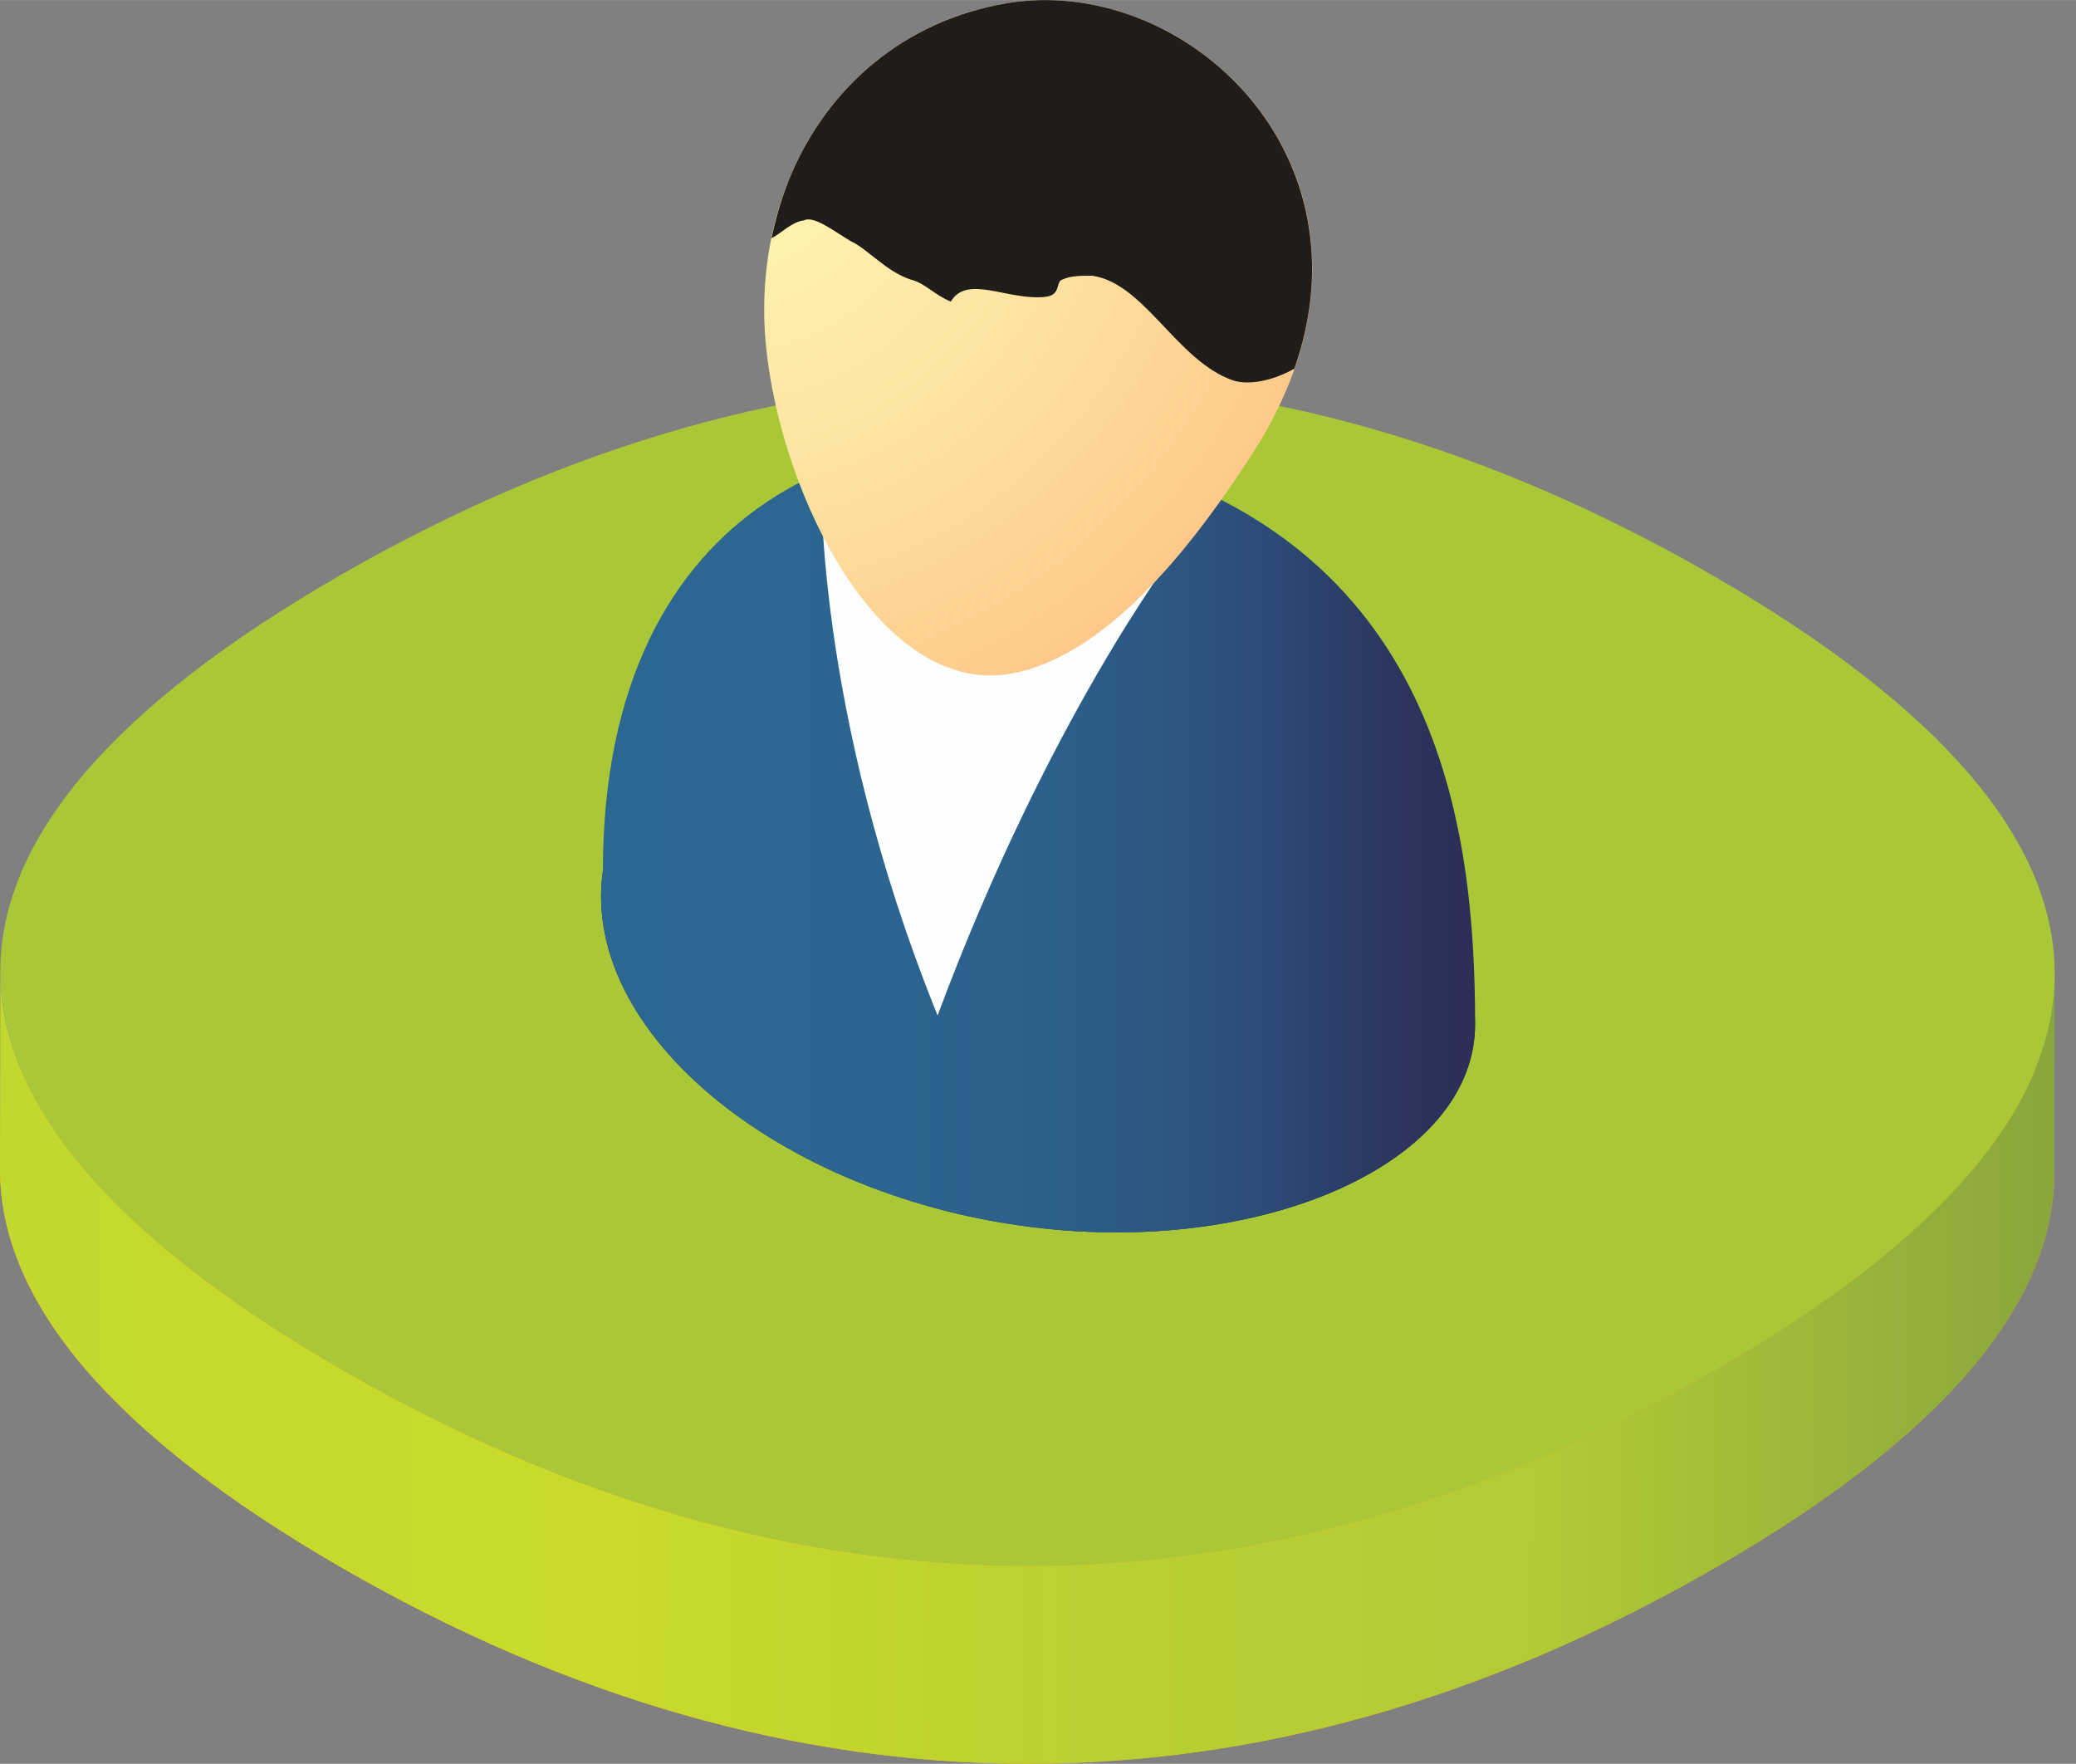 <svg xmlns="http://www.w3.org/2000/svg" xmlns:xlink="http://www.w3.org/1999/xlink" width="864" height="734" viewBox="0 0 864 733.938"><rect x="0" y="0" width="864" height="733.938" fill="#808080" stroke="none"/><path d="M713.78 322.462C525.3 213.234 330.596 212.93 141.77 321.546 47.37 375.842.104 431.118 0 486.44c-.072 55.334 47.012 110.733 141.25 165.34 188.477 109.233 383.172 109.552 572.012.915 94.4-54.295 141.672-109.57 141.73-164.886.105-55.34-46.978-110.738-141.2-165.346z" fill="#F99B1C"/><linearGradient id="A" gradientUnits="userSpaceOnUse" x1="-.131" y1="568.645" x2="854.879" y2="570.013"><stop offset="0" stop-color="#C1D82F"/><stop offset=".095" stop-color="#C6D92C"/><stop offset=".301" stop-color="#C9DA2B"/><stop offset=".301" stop-color="#C9DA2B"/><stop offset=".554" stop-color="#B9CF33"/><stop offset=".744" stop-color="#B3CB35"/><stop offset="1" stop-color="#89A63D"/></linearGradient><path d="M713.385 570.316c-188.858 108.604-383.516 108.293-572.03-.93C47.116 514.768.032 459.37.137 404.035L0 486.44c-.072 55.334 47.012 110.733 141.25 165.34 188.477 109.233 383.172 109.552 572.012.915 94.4-54.295 141.672-109.57 141.73-164.886l.15-82.403c-.078 55.34-47.335 110.604-141.756 164.91z" fill="url(#A)"/><path d="M713.918 240.058c-188.47-109.22-383.186-109.513-572.006-.896C47.473 293.464.24 348.707.137 404.035.033 459.37 47.116 514.767 141.354 569.388c188.515 109.222 383.172 109.533 572.03.93 94.42-54.308 141.68-109.57 141.757-164.91.103-55.316-46.986-110.728-141.224-165.348z" fill="#AAC738"/><defs><path id="B" d="M722.776 240.058c-188.47-109.22-383.186-109.513-572.006-.896C56.33 293.464 9.1 348.707 8.995 404.035c-.104 55.334 46.98 110.732 141.217 165.353 188.515 109.222 383.172 109.533 572.03.93C816.664 516.01 863.922 460.745 864 405.405c.104-55.315-46.985-110.727-141.224-165.347z"/></defs><clipPath id="C"><use xlink:href="#B"/></clipPath><g clip-path="url(#C)"><path d="M996.61 375.226c2.467-3.596 4.805-7.173 6.895-10.58 3.87-6.277 6.57-12.412 8.523-18.417.07-.026.104-.045.104-.045.143-.364.208-.708.312-1.058.455-1.435.812-2.85 1.156-4.285a67.74 67.74 0 0 0 1.045-4.843c.207-1.382.448-2.752.583-4.116.21-1.765.254-3.492.28-5.238.032-1.077.137-2.18.104-3.24-.072-2.415-.28-4.765-.656-7.05 0-.104-.078-.208-.078-.35-.623-3.83-1.622-7.485-2.954-10.958-.207-.558-.46-1.058-.694-1.6-1.175-2.92-2.61-5.687-4.25-8.335-.377-.637-.76-1.26-1.175-1.883-3.974-5.913-8.953-10.997-14.626-15.1l-2.078-1.428a62.95 62.95 0 0 0-7.445-4.219c-.597-.292-1.15-.623-1.747-.87a59.07 59.07 0 0 0-9.535-3.265c-.727-.17-1.46-.247-2.188-.416-2.617-.54-5.26-.87-7.94-1.02-.936-.06-1.837-.123-2.785-.123-3.337-.026-6.673.143-9.977.792-3.617.727-7.005 1.786-10.3 3.012-.863.33-1.708.688-2.54 1.026-2.85 1.22-5.602 2.6-8.146 4.167-.344.22-.688.377-1.045.584-2.784 1.792-5.316 3.843-7.718 6.037a80.83 80.83 0 0 0-2.025 1.922c-1.877 1.915-3.682 3.908-5.323 6.05-.416.545-.896 1.04-1.292 1.603-1.87 2.6-3.512 5.362-5.005 8.23-.448.85-.838 1.746-1.253 2.642-.487 1.02-1.006 2.012-1.454 3.077-.558 1.435-1.02 2.928-1.493 4.427-.254.708-.533 1.39-.74 2.117-.694 2.396-1.292 4.843-1.733 7.362.06-.04.104-.085.162-.104-.974 5.09-1.596 10.334-1.493 15.775.21 11.295 3.27 24.927 8.42 37.7-24.22 13.158-42.2 39.988-41.338 85.52-3.485 28.005 23.278 55.38 61.625 68.688 12.78 4.408 26.836 7.277 41.493 8.044 2.948.17 5.882.228 8.757.208 40.554-.246 74.965-17.41 78.964-41.676.286-1.754.416-3.506.4-5.317-.703-36.732-7.35-88.826-57.778-113.448zm-322.28 99.16c-13.12 10.016-33.302 16.424-55.92 17.488a147.73 147.73 0 0 1-17.338-.215c-25.643-1.87-49.31-10.03-67.396-21.767-23.246-15.047-37.24-35.996-34.243-56.917 0-45.546 18.47-72.05 42.936-84.73-4.907-12.847-7.69-26.55-7.69-37.826 0-5.46.738-10.686 1.784-15.77 0 0-.1.078-.182.104a81.04 81.04 0 0 1 1.889-7.316c.24-.728.52-1.415.76-2.123.52-1.48 1.006-2.974 1.598-4.382.447-1.052 1.012-2.02 1.53-3.058.416-.883.83-1.766 1.285-2.623 1.54-2.83 3.246-5.57 5.155-8.128.42-.558.907-1.04 1.324-1.577 1.7-2.1 3.51-4.07 5.452-5.946.668-.63 1.33-1.28 2.058-1.87 2.435-2.16 5.057-4.18 7.842-5.9.344-.208.728-.357 1.04-.552 2.6-1.552 5.362-2.882 8.212-4.024.87-.35 1.7-.67 2.577-.98 3.304-1.162 6.712-2.18 10.373-2.804 3.305-.584 6.64-.7 9.98-.623.947.026 1.85.09 2.784.17a53.1 53.1 0 0 1 7.9 1.207c.728.143 1.468.247 2.194.435a60.18 60.18 0 0 1 9.464 3.428c.598.292 1.143.636 1.747.934 2.538 1.266 5.012 2.727 7.342 4.37a38.08 38.08 0 0 1 2.077 1.454c5.57 4.22 10.445 9.374 14.347 15.385.383.624.727 1.247 1.1 1.908 1.596 2.643 2.96 5.447 4.103 8.387.207.545.46 1.052.668 1.604 1.247 3.512 2.194 7.18 2.714 11.004.026.13.104.233.104.376.312 2.285.486 4.636.526 7.05 0 1.06-.1 2.168-.143 3.252-.072 1.733-.176 3.46-.416 5.226-.175 1.35-.415 2.7-.668 4.077-.312 1.597-.695 3.22-1.144 4.862-.35 1.41-.727 2.798-1.227 4.24-.104.357-.162.7-.267 1.04l-.148.065c-2.078 5.946-4.9 12.035-8.874 18.273-2.182 3.344-4.597 6.862-7.09 10.413 49.934 25.57 55.607 77.815 55.607 114.525 0 7.23-2.644 13.853-7.317 19.7-2.284 2.916-5.147 5.662-8.42 8.155zm40.754-215.404c1.006 2.078 2.148 4.09 3.44 6.108 2.616 4.057 5.778 7.965 9.44 11.704 18.507 18.852 49.556 33.03 84.312 35.548 5.883.416 11.698.487 17.372.208 14.126-.663 27.316-3.408 38.417-7.83 4.414-1.753 8.53-3.79 12.21-6.057 1.883-1.143 3.615-2.33 5.258-3.577 3.266-2.512 6.122-5.238 8.46-8.166a41.72 41.72 0 0 0 3.103-4.512c2.7-4.693 4.167-9.77 4.167-15.177v-.02c0-36.7-5.634-88.935-55.58-114.524a257.24 257.24 0 0 0 7.069-10.413c4.005-6.225 6.8-12.314 8.874-18.274.064-.032.104-.032.136-.058.137-.357.176-.707.325-1.032.447-1.44.83-2.856 1.207-4.258.415-1.63.812-3.232 1.123-4.836.266-1.363.52-2.74.683-4.077.207-1.772.312-3.492.396-5.212.032-1.104.17-2.214.136-3.297-.032-2.383-.22-4.746-.53-7.044 0-.117-.06-.22-.06-.344-.565-3.85-1.46-7.523-2.727-11.042-.207-.538-.448-1.04-.656-1.597-1.148-2.92-2.545-5.72-4.103-8.38-.383-.643-.728-1.286-1.143-1.908-3.87-5.992-8.744-11.166-14.347-15.372-.662-.526-1.35-.993-2.058-1.486-2.355-1.623-4.804-3.078-7.335-4.35-.584-.31-1.143-.642-1.74-.908a60 60 0 0 0-9.511-3.435c-.727-.188-1.414-.292-2.147-.454-2.61-.584-5.252-.994-7.9-1.208-.948-.065-1.883-.124-2.817-.15-3.305-.078-6.653.033-9.96.6h-.032c-3.615.643-7.036 1.662-10.342 2.824a36.54 36.54 0 0 0-2.563.98c-2.862 1.143-5.647 2.46-8.21 3.985-.344.208-.74.377-1.052.565-2.817 1.752-5.382 3.738-7.855 5.9-.708.604-1.363 1.246-2.058 1.896-1.954 1.857-3.765 3.823-5.427 5.92-.46.546-.91 1.04-1.33 1.584-1.916 2.558-3.617 5.277-5.148 8.127-.487.85-.903 1.746-1.317 2.616-.487 1.04-1.04 1.993-1.5 3.058-.623 1.435-1.078 2.934-1.597 4.408-.254.695-.565 1.37-.773 2.084-.726 2.402-1.39 4.836-1.87 7.348 0 0 .104-.09.17-.117-1.084 5.09-1.812 10.328-1.812 15.755 0 11.29 2.818 24.986 7.73 37.833-24.466 12.704-42.986 39.183-42.986 84.734-.345 2.312-.448 4.655-.377 6.96.104 2.83.584 5.635 1.253 8.44.797 3.364 2.012 6.662 3.582 9.92zm84.462 87.682c-4.524-.708-9.16.124-12.256 1.915-1.493.87-2.642 1.974-3.233 3.258l-12.464 26.836-46.46 7.173c-2.22.345-4.168 1.02-5.662 1.897-3.103 1.784-4.523 4.446-3.3 7.068 1.81 3.883 8.764 6.213 15.52 5.154l46.46-7.167 33.997 19.638c4.978 2.85 12.98 2.85 17.923 0 4.934-2.856 4.934-7.485 0-10.342L796.06 382.45l12.456-26.8c1.805-3.927-2.226-7.92-8.97-8.977z" opacity="0" fill="#fff"/></g><path d="M444.47 512.087C332.932 504 240.79 433.144 250.918 362.27c7.51-52.446 74.01-47.246 185.548-39.164 111.525 8.095 177.447 49.738 177.447 103.087 0 54.944-79.704 92.38-169.443 85.895z" fill="#293D52"/><linearGradient id="D" gradientUnits="userSpaceOnUse" x1="250.155" y1="347.973" x2="613.913" y2="347.973"><stop offset="0" stop-color="#2C6792"/><stop offset=".317" stop-color="#2C6590"/><stop offset=".499" stop-color="#2C608A"/><stop offset=".647" stop-color="#2C5781"/><stop offset=".768" stop-color="#2C4B76"/><stop offset=".829" stop-color="#2C406B"/><stop offset=".93" stop-color="#2C335D"/><stop offset="1" stop-color="#2B2E58"/></linearGradient><path d="M455.22 188.7c-89.505-21.72-204.302 16.943-204.302 173.58C240.79 433.144 332.933 504 444.47 512.087c89.74 6.485 169.443-30.95 169.443-85.896 0-81.255-14.165-202.427-158.693-237.5z" fill="url(#D)"/><path d="M488.28 231.067s-52.55 69.194-98.067 191.47C338.43 294.503 341.78 196.318 341.78 196.318l84.417 3.85 62.084 30.9z" fill="#FDFEFF"/><radialGradient id="E" cx="902.351" cy="1242.004" r="513.643" gradientTransform="matrix(0.553 0 0 0.553 -200.416 -635.98)" gradientUnits="userSpaceOnUse"><stop offset="0" stop-color="#FFF7B2"/><stop offset=".219" stop-color="#FEF0AD"/><stop offset=".519" stop-color="#FEE3A1"/><stop offset=".863" stop-color="#FDCE8E"/><stop offset="1" stop-color="#FDC486"/></radialGradient><path d="M521.55 188.255c-23.356 36.313-58.048 81.865-97.27 91.343-61.216 14.872-106.24-87.714-106.24-150.65 0-63.04 38.25-116.653 100.36-127.52 80.67-14.087 172.812 78.106 103.15 186.827z" fill="url(#E)"/><path d="M545.037 96.724C536.52 33.528 474.676-8.375 418.4 1.428c-42.383 7.426-73.607 34.743-89.22 71.33-3.512 8.354-6.16 17.216-8.088 26.35 4.53-2.402 8.296-6.732 13.444-7.433 4.148-2.038 11.795 3.993 19.383 8.57 7.543 3.512 14.548 12.535 25.155 16.086 5.92 1.435 9.686 6.27 16.638 9.146 6.816-11.53 23.98-.208 39.422-1.993 6.816-.78 3.935-6.72 7.316-7.277 2.81-1.5 8.315-1.558 12.288-1.474 21.644 3.24 35.067 35.334 58.308 43.487 6.388 2.182 16.437.332 25.654-4.842 7.026-20.085 8.772-39.21 6.337-56.652z" fill="#1F1C19"/></svg>